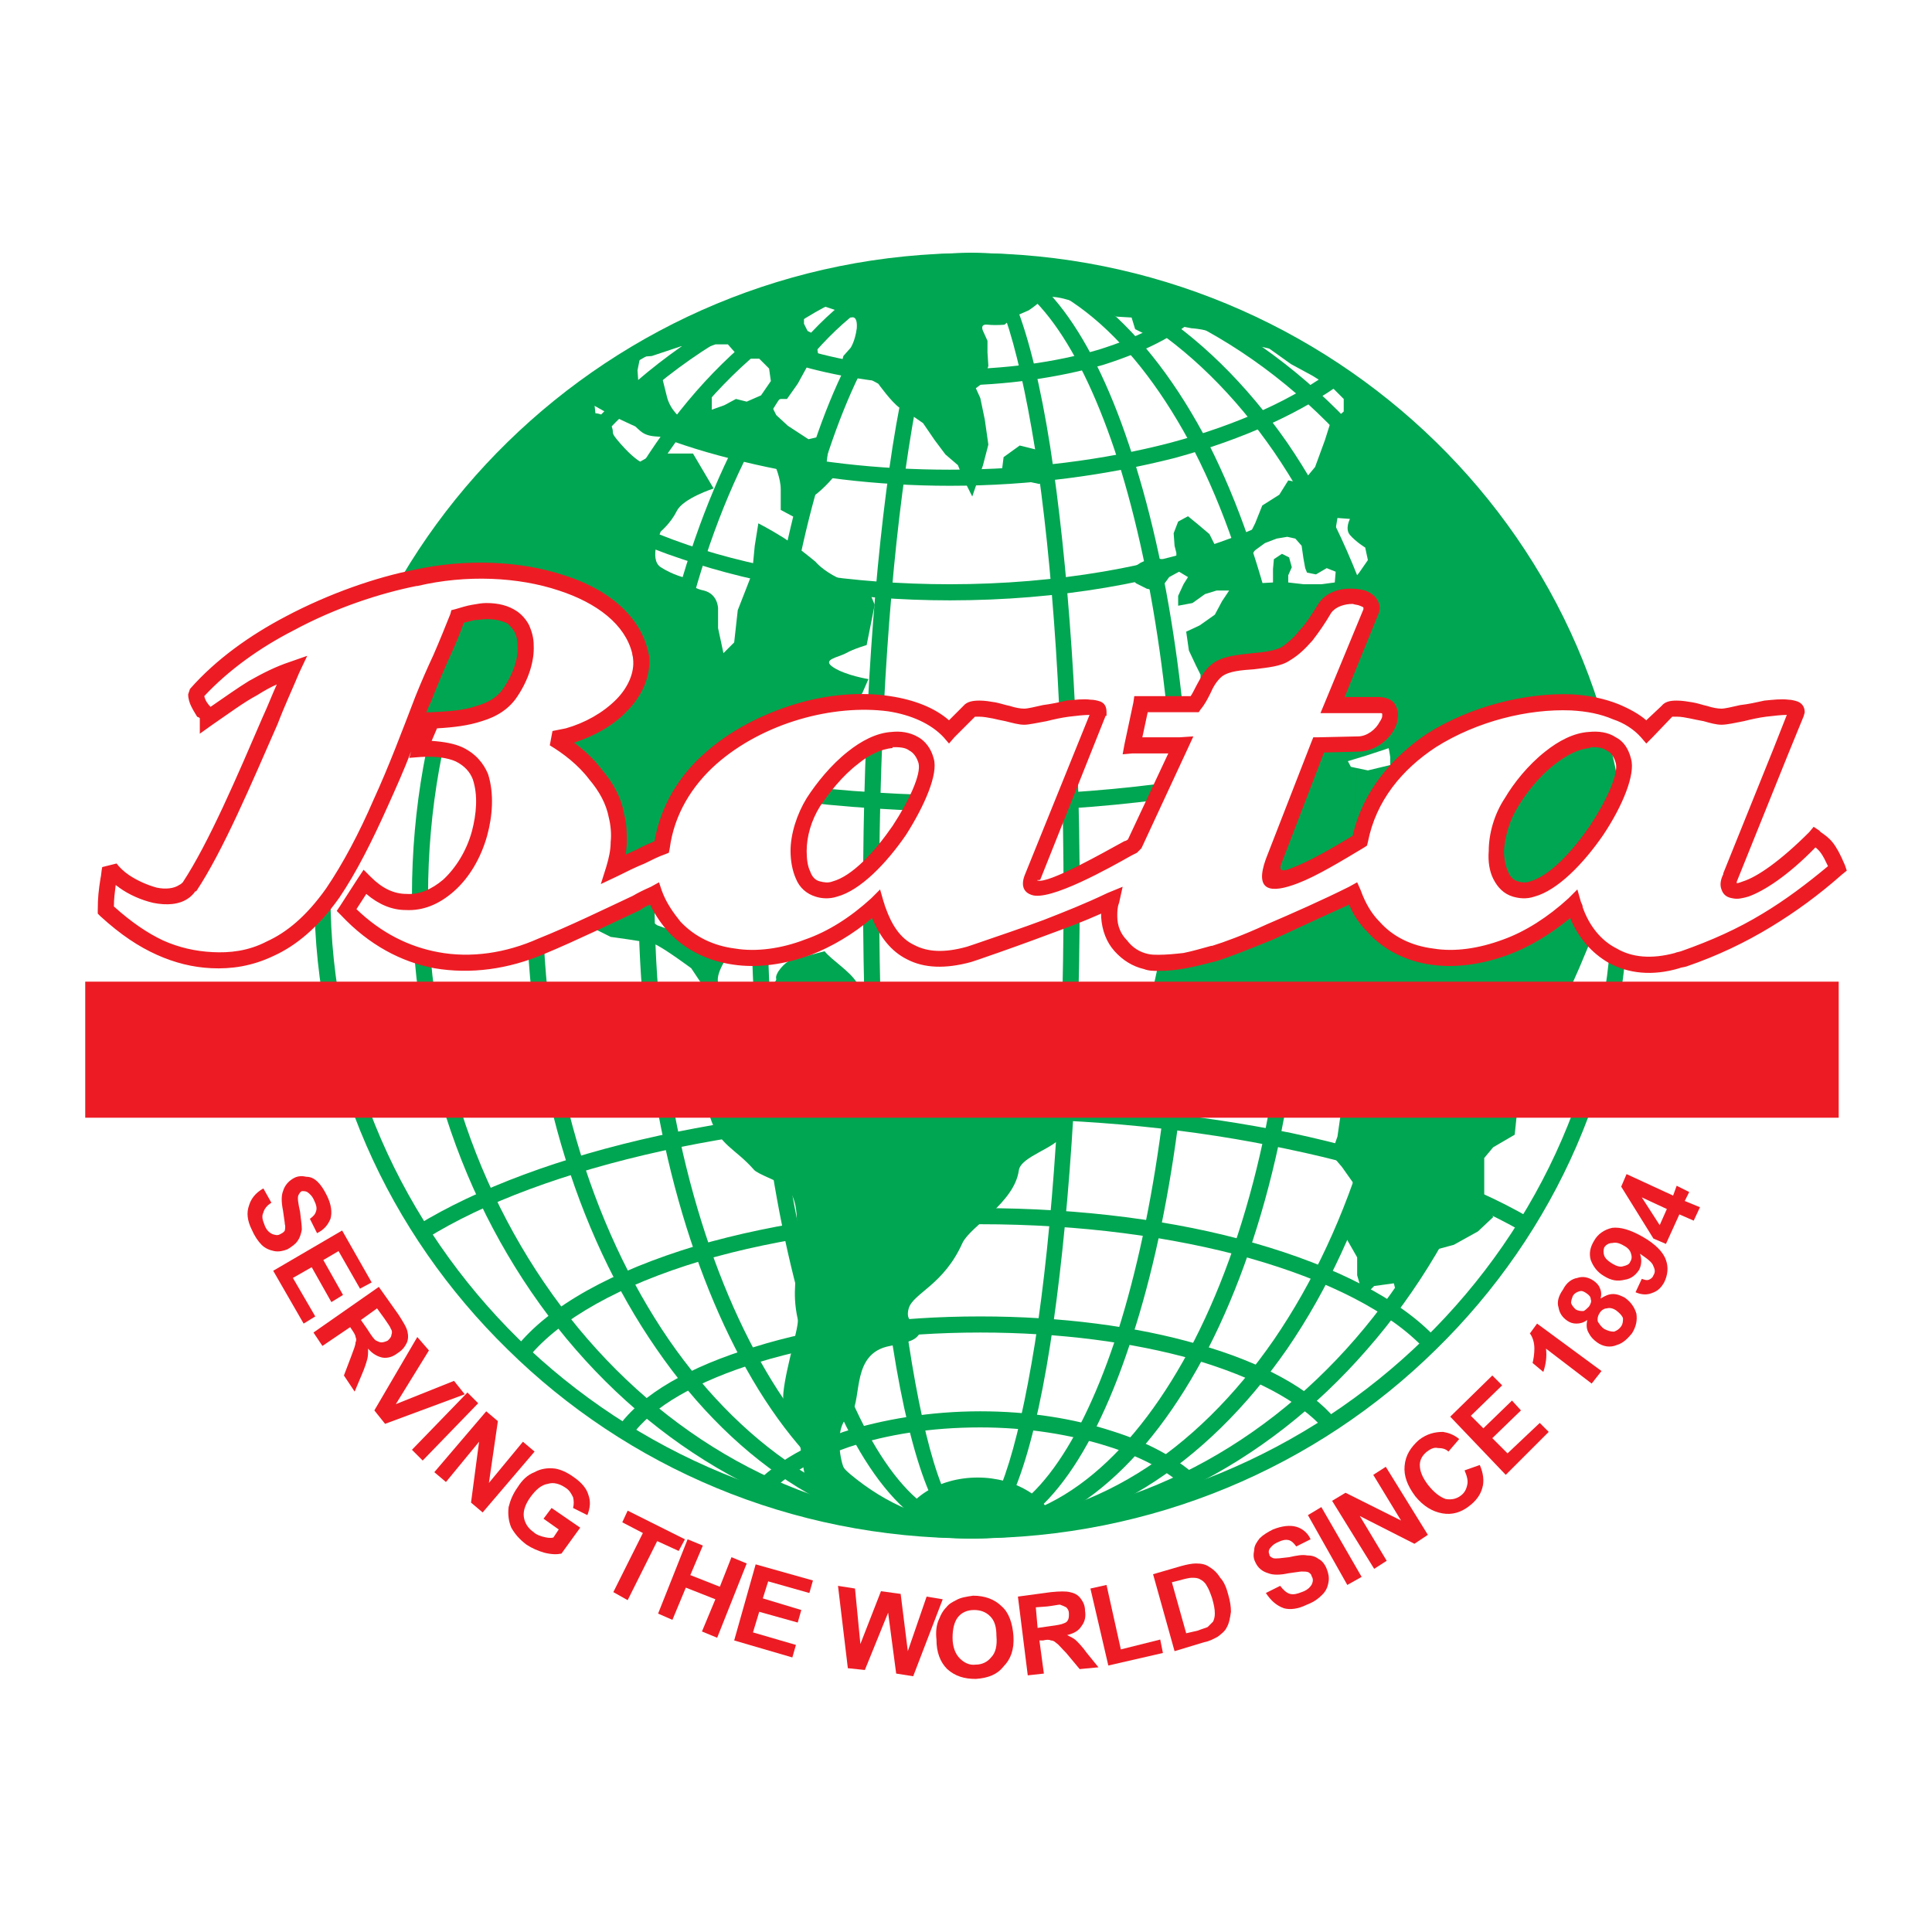 <?xml version="1.0" encoding="utf-8"?>
<!-- Generator: Adobe Illustrator 13.0.0, SVG Export Plug-In . SVG Version: 6.00 Build 14948)  -->
<!DOCTYPE svg PUBLIC "-//W3C//DTD SVG 1.0//EN" "http://www.w3.org/TR/2001/REC-SVG-20010904/DTD/svg10.dtd">
<svg version="1.0" id="Layer_1" xmlns="http://www.w3.org/2000/svg" xmlns:xlink="http://www.w3.org/1999/xlink" x="0px" y="0px"
	 width="192.756px" height="192.756px" viewBox="0 0 192.756 192.756" enable-background="new 0 0 192.756 192.756"
	 xml:space="preserve">
<g>
	<polygon fill-rule="evenodd" clip-rule="evenodd" fill="#FFFFFF" points="0,0 192.756,0 192.756,192.756 0,192.756 0,0 	"/>
	<path fill-rule="evenodd" clip-rule="evenodd" fill="#FFFFFF" d="M96.914,26.052c35.632,0,64.745,28.488,64.745,63.316
		c0,34.917-29.112,63.316-64.745,63.316c-35.632,0-64.744-28.398-64.744-63.316C32.169,54.54,61.282,26.052,96.914,26.052
		L96.914,26.052z"/>
	<path fill-rule="evenodd" clip-rule="evenodd" fill="#00A651" d="M96.914,25.248c18.04,0,34.471,7.233,46.348,18.843
		c11.878,11.609,19.2,27.594,19.2,45.276s-7.322,33.667-19.2,45.277c-11.877,11.698-28.309,18.843-46.348,18.843
		c-18.039,0-34.381-7.145-46.259-18.843c-11.877-11.609-19.29-27.595-19.29-45.277s7.413-33.667,19.29-45.276
		C62.532,32.481,78.875,25.248,96.914,25.248L96.914,25.248z M142.102,45.163c-11.609-11.252-27.596-18.307-45.188-18.307
		c-17.593,0-33.578,7.055-45.187,18.307c-11.52,11.341-18.754,26.969-18.754,44.205s7.234,32.864,18.754,44.205
		c11.609,11.342,27.594,18.308,45.187,18.308c17.592,0,33.579-6.966,45.188-18.308c11.608-11.341,18.753-26.969,18.753-44.205
		S153.71,56.504,142.102,45.163L142.102,45.163z"/>
	<path fill-rule="evenodd" clip-rule="evenodd" fill="#00A651" d="M96.914,25.248c15.45,0,29.381,7.233,39.472,18.843
		c10.181,11.609,16.432,27.684,16.432,45.276c0,17.682-6.251,33.667-16.432,45.277c-10.091,11.609-24.022,18.843-39.472,18.843
		c-15.36,0-29.38-7.233-39.472-18.843S41.1,107.05,41.1,89.368c0-17.593,6.251-33.667,16.342-45.276
		C67.533,32.481,81.554,25.248,96.914,25.248L96.914,25.248z M135.225,45.163c-9.823-11.341-23.397-18.307-38.311-18.307
		s-28.487,6.966-38.311,18.307c-9.824,11.341-15.896,26.969-15.896,44.205s6.072,32.864,15.896,44.205
		C68.426,144.914,82,151.88,96.914,151.88s28.488-6.966,38.311-18.308c9.823-11.341,15.985-26.969,15.985-44.205
		S145.048,56.504,135.225,45.163L135.225,45.163z"/>
	<path fill-rule="evenodd" clip-rule="evenodd" fill="#00A651" d="M96.914,25.248c12.324,0,23.398,7.233,31.524,18.933
		c7.948,11.609,12.859,27.594,12.859,45.187c0,17.592-4.911,33.578-12.859,45.187c-8.126,11.699-19.2,18.933-31.524,18.933
		c-12.234,0-23.397-7.233-31.435-18.933C57.442,122.945,52.53,106.96,52.53,89.368c0-17.593,4.912-33.578,12.949-45.187
		C73.517,32.481,84.679,25.248,96.914,25.248L96.914,25.248z M127.098,45.073c-7.769-11.252-18.396-18.218-30.184-18.218
		c-11.699,0-22.415,6.966-30.184,18.218c-7.77,11.341-12.592,27.059-12.592,44.294c0,17.325,4.822,32.953,12.592,44.294
		c7.769,11.252,18.485,18.218,30.184,18.218c11.789,0,22.416-6.966,30.184-18.218c7.77-11.342,12.682-26.97,12.682-44.294
		C139.779,72.132,134.867,56.415,127.098,45.073L127.098,45.073z"/>
	<path fill-rule="evenodd" clip-rule="evenodd" fill="#00A651" d="M96.914,25.248c9.288,0,17.592,7.323,23.666,19.021
		c5.894,11.609,9.556,27.505,9.556,45.098c0,17.592-3.662,33.578-9.556,45.098c-6.073,11.788-14.378,19.021-23.666,19.021
		c-9.198,0-17.593-7.233-23.576-19.021c-5.894-11.521-9.645-27.506-9.645-45.098c0-17.593,3.751-33.489,9.645-45.098
		C79.321,32.571,87.715,25.248,96.914,25.248L96.914,25.248z M119.15,44.984c-5.805-11.163-13.574-18.128-22.237-18.128
		c-8.573,0-16.432,6.966-22.147,18.128c-5.805,11.342-9.466,27.059-9.466,44.384s3.661,33.042,9.466,44.383
		c5.715,11.252,13.574,18.129,22.147,18.129c8.663,0,16.432-6.877,22.237-18.129c5.805-11.342,9.377-27.059,9.377-44.383
		S124.955,56.326,119.15,44.984L119.15,44.984z"/>
	<path fill-rule="evenodd" clip-rule="evenodd" fill="#00A651" d="M96.914,25.248c6.251,0,11.789,7.323,15.717,19.111
		c3.93,11.609,6.341,27.505,6.341,45.009s-2.411,33.489-6.341,45.008c-3.929,11.788-9.466,19.111-15.717,19.111
		c-6.162,0-11.788-7.323-15.717-19.111c-3.84-11.52-6.251-27.505-6.251-45.008s2.411-33.399,6.251-45.009
		C85.126,32.571,90.752,25.248,96.914,25.248L96.914,25.248z M111.202,44.895c-3.751-11.163-8.841-18.039-14.289-18.039
		c-5.447,0-10.448,6.876-14.199,18.039c-3.84,11.342-6.162,27.148-6.162,44.473s2.322,33.131,6.162,44.473
		c3.75,11.162,8.751,18.039,14.199,18.039c5.448,0,10.538-6.877,14.289-18.039c3.751-11.342,6.162-27.148,6.162-44.473
		S114.953,56.236,111.202,44.895L111.202,44.895z"/>
	<path fill-rule="evenodd" clip-rule="evenodd" fill="#00A651" d="M96.914,25.248c3.215,0,5.984,7.412,7.859,19.29
		c1.786,11.52,2.947,27.416,2.947,44.83c0,17.503-1.161,33.31-2.947,44.83c-1.875,11.967-4.644,19.29-7.859,19.29
		c-3.215,0-5.983-7.323-7.858-19.29c-1.786-11.52-2.947-27.326-2.947-44.83c0-17.414,1.161-33.31,2.947-44.83
		C90.931,32.66,93.699,25.248,96.914,25.248L96.914,25.248z M103.254,44.716c-1.786-10.984-4.019-17.861-6.34-17.861
		s-4.554,6.876-6.251,17.861c-1.786,11.431-2.947,27.237-2.947,44.651c0,17.414,1.161,33.22,2.947,44.652
		c1.697,11.073,3.929,17.86,6.251,17.86s4.554-6.787,6.34-17.86c1.786-11.432,2.857-27.238,2.857-44.652
		C106.111,71.954,105.04,56.147,103.254,44.716L103.254,44.716z"/>
	<path fill-rule="evenodd" clip-rule="evenodd" fill="#00A651" d="M41.635,122.231c5.983-3.662,14.289-6.787,24.112-8.931
		c9.466-2.054,20.45-3.304,32.06-3.304c11.163,0,21.701,1.16,30.988,3.036c9.645,2.054,17.86,5.001,23.844,8.483l-0.804,1.34
		c-5.894-3.394-13.931-6.251-23.397-8.216c-9.108-1.965-19.557-3.037-30.631-3.037c-11.52,0-22.326,1.161-31.703,3.216
		c-9.734,2.143-17.86,5.179-23.576,8.751L41.635,122.231L41.635,122.231z"/>
	<path fill-rule="evenodd" clip-rule="evenodd" fill="#00A651" d="M51.459,134.466c3.304-4.197,9.733-7.681,18.039-10.181
		c7.948-2.322,17.771-3.751,28.309-3.751c10.092,0,19.558,1.25,27.327,3.483c8.126,2.321,14.556,5.626,18.128,9.466l-1.071,1.161
		c-3.483-3.751-9.645-6.877-17.504-9.109c-7.68-2.144-16.878-3.394-26.88-3.394c-10.448,0-20.003,1.34-27.862,3.661
		c-8.038,2.412-14.11,5.806-17.235,9.646L51.459,134.466L51.459,134.466z"/>
	<path fill-rule="evenodd" clip-rule="evenodd" fill="#00A651" d="M61.639,142.414c2.322-3.305,7.144-6.073,13.663-8.038
		c6.251-1.964,14.021-3.036,22.504-3.036c8.037,0,15.539,0.982,21.701,2.769c6.34,1.786,11.252,4.465,13.752,7.501l-1.161,0.982
		c-2.411-2.769-6.965-5.18-13.038-6.966c-5.982-1.696-13.306-2.679-21.254-2.679c-8.305,0-15.896,1.072-22.058,2.947
		c-6.162,1.875-10.716,4.465-12.771,7.412L61.639,142.414L61.639,142.414z"/>
	<path fill-rule="evenodd" clip-rule="evenodd" fill="#00A651" d="M74.856,148.575c1.965-2.321,5.269-4.286,9.288-5.715
		c3.929-1.251,8.662-2.054,13.663-2.054c4.822,0,9.288,0.714,13.128,1.964c4.019,1.25,7.233,3.126,9.287,5.358l-1.161,1.072
		c-1.875-2.055-4.822-3.751-8.573-4.912c-3.661-1.161-8.037-1.875-12.681-1.875c-4.912,0-9.377,0.714-13.127,1.964
		c-3.84,1.34-6.787,3.126-8.573,5.27L74.856,148.575L74.856,148.575z"/>
	<path fill-rule="evenodd" clip-rule="evenodd" fill="#00A651" d="M156.746,64.542c-5.179,4.912-13.663,9.109-24.29,11.966
		c-10.27,2.769-22.415,4.465-35.542,4.465c-13.038,0-25.272-1.697-35.453-4.465C50.833,73.65,42.35,69.453,37.081,64.542
		l1.161-1.161c5.001,4.733,13.217,8.751,23.576,11.609c10.091,2.769,22.147,4.376,35.096,4.376s25.005-1.607,35.096-4.376
		c10.359-2.858,18.664-6.876,23.665-11.609L156.746,64.542L156.746,64.542z"/>
	<path fill-rule="evenodd" clip-rule="evenodd" fill="#00A651" d="M140.404,42.305c-2.411,5.09-8.484,9.555-16.7,12.77
		c-7.947,3.037-18.039,4.822-28.934,4.822c-9.913,0-19.111-1.518-26.702-4.108C60.21,53.2,54.138,49.36,50.744,44.895l1.34-0.982
		c3.125,4.197,8.93,7.858,16.521,10.448c7.413,2.5,16.432,3.929,26.166,3.929c10.716,0,20.629-1.786,28.398-4.733
		c7.858-3.036,13.574-7.233,15.807-11.967L140.404,42.305L140.404,42.305z"/>
	<path fill-rule="evenodd" clip-rule="evenodd" fill="#00A651" d="M134.242,37.929c-4.286,3.215-10.181,5.894-17.057,7.769
		c-6.698,1.697-14.288,2.769-22.415,2.769c-7.412,0-14.378-0.893-20.629-2.411c-6.519-1.518-12.146-3.75-16.521-6.608l0.804-1.339
		c4.287,2.679,9.734,4.912,16.074,6.43c6.162,1.518,13.039,2.322,20.272,2.322c7.948,0,15.449-0.982,21.969-2.679
		c6.697-1.786,12.413-4.376,16.521-7.502L134.242,37.929L134.242,37.929z"/>
	<path fill-rule="evenodd" clip-rule="evenodd" fill="#00A651" d="M120.4,30.695c-2.144,2.322-5.805,4.287-10.359,5.716
		c-4.376,1.25-9.645,2.054-15.271,2.054c-5.001,0-9.823-0.625-13.931-1.697c-4.287-1.161-7.859-2.857-10.27-4.822l0.982-1.25
		c2.322,1.875,5.626,3.394,9.734,4.466c3.929,1.071,8.573,1.696,13.485,1.696c5.447,0,10.538-0.714,14.824-1.965
		c4.286-1.339,7.68-3.125,9.645-5.269L120.4,30.695L120.4,30.695z"/>
	<path fill-rule="evenodd" clip-rule="evenodd" fill="#00A651" d="M105.309,152.147c-2.769,0.357-5.537,0.536-8.395,0.536
		c-2.411,0-4.822-0.09-7.144-0.357c0.536-2.769,3.84-4.912,7.77-4.912C101.379,147.414,104.594,149.469,105.309,152.147
		L105.309,152.147z"/>
	<path fill-rule="evenodd" clip-rule="evenodd" fill="#00A651" d="M82.268,94.904c0.714,0.893,2.5,1.965,3.215,3.126
		c1.072,1.696,7.501,2.5,9.555,3.304c1.608,0.625,2.054,2.68,3.215,3.751c1.965,1.875,10.896,0.893,9.913,4.286
		c-0.268,0.804-1.876,3.126-2.144,3.84c-0.625,1.34-4.197,2.144-4.376,3.572c-0.446,3.215-4.822,5.537-5.625,7.234
		c-1.875,4.197-4.912,5-5.358,6.519c-0.625,2.232,2.411,1.161,1.786,1.697c-1.25,1.25-0.447,1.429-3.662,2.054
		c-3.84,0.714-2.769,5.09-3.84,6.787c-1.875,1.071-1.072,4.644-0.804,5.269c0.536,1.161,5.983,4.286,5.983,5.537
		c-1.34-0.804-9.02-2.322-9.556-3.93c-0.714-1.696-0.446-3.751-1.25-5.358c-0.446-1.071-1.339-1.607-1.161-3.661
		c0.268-2.59,1.607-6.697,1.429-7.322c-0.625-2.858,0-4.197-0.179-6.252c-0.089-2.143,0.715-5.626-1.161-7.055
		c-0.536-0.446-2.679-1.161-3.037-1.607c-1.875-2.144-3.482-2.411-4.375-5.269c-0.179-0.715,0.893-0.982,0.982-1.786
		c-0.089,0.357-1.786-0.625-1.786,0.357c-0.625-0.805-0.804-1.786-1.34-2.68c-0.536-1.161-0.536-2.769-0.178-3.661
		c0.178-0.715,1.786-1.429,2.143-2.322c0.268-0.804,6.162-1.161,5.626-2.232c-0.178-0.357,1.25-1.071,1.161-1.429
		c-0.179-0.536,0.893-1.697,1.429-1.875L82.268,94.904L82.268,94.904z"/>
	<path fill-rule="evenodd" clip-rule="evenodd" fill="#00A651" d="M35.831,68.381c4.465-12.234,12.681-22.861,23.219-30.363
		l0.357,3.215c0,0,1.072,0,1.519,1.072c0.536,1.161-0.268,0.536,0.982,1.964c1.25,1.429,1.965,1.786,1.965,1.786l1.429-0.804h2.054
		h1.786l2.054,3.483c0,0-3.037,0.982-3.662,2.232s-1.607,2.054-1.607,2.054s-1.25,2.768,0,3.572c1.25,0.804,2.5,1.072,2.5,1.072
		s0.357,0.982,1.786,1.25c1.429,0.357,1.429,1.786,1.429,1.786v1.965l0.536,2.5l1.072-1.072l0.357-3.215l0.803-2.054l0.625-1.607
		l0.268-2.769l0.357-2.233c0,0,1.072,0.536,2.5,1.429c1.518,0.982,3.215,2.411,3.215,2.411s0.625,0.804,2.232,1.607
		s3.037,1.161,3.037,1.161l0.625,1.518l-0.804,4.019c0,0-1.25,0.357-2.054,0.804c-0.804,0.446-2.501,0.625-1.25,1.429
		c1.25,0.804,3.483,1.161,3.483,1.161l-0.625,1.429L65.301,87.492l-0.625,4.197l0.893,0.625l7.323,2.679c0,0-1.518,1.965-1.25,3.037
		c0.357,1.161-1.607,0.179-1.607,0.179l-1.072-1.608c0,0-2.769-2.054-3.661-2.411c-0.983-0.268-4.376-0.714-4.376-0.714
		l-2.322-1.161l-7.502-15.003l-4.465-3.84l-5.269-0.982l-5.269-2.322L35.831,68.381L35.831,68.381z"/>
	<path fill-rule="evenodd" clip-rule="evenodd" fill="#00A651" d="M96.914,26.052c11.877,0,23.041,3.126,32.596,8.663l-0.982,0.178
		h-1.34l-2.054-0.446l-0.536,0.625l-0.894-0.268c0,0-0.981-0.714-2.054-1.339c-1.071-0.625-2.769-0.714-2.769-0.714l-1.875-0.357
		l-0.714,1.072l-1.965-0.089l-1.072-0.536l-0.356-1.161l-1.519-0.089l-1.786-0.894l-3.125-0.804c0,0-1.965-0.625-2.501,0
		c-0.625,0.625-1.34,1.072-1.34,1.072l-1.429,0.625l-0.982,0.803c0,0-0.804,0.089-1.696,0c-0.804-0.089-0.446,0.625-0.446,0.625
		L98.521,34v1.161L98.61,36.5l-0.535,1.697l-0.715,0.536l0.446,0.982l0.446,2.143l0.357,2.5l-0.535,2.054l-1.072,3.125l-0.893-1.786
		l-0.536-1.339l-1.25-1.072l-1.071-1.429l-1.161-1.697c0,0-1.518-1.072-2.322-1.519c-0.804-0.536-2.143-2.411-2.143-2.411
		l-1.965-1.071l-1.786-0.625l0.268-1.071l0.714-0.804c0,0,0.446-0.625,0.625-1.965c0.089-1.339-0.536-1.072-0.536-1.072
		s-0.804-0.089-1.518-0.714l-1.072-0.358l-0.982,0.269l-1.161,0.536v0.893l0.357,0.715l0.714,0.357l0.179,0.982l0.179,1.072
		L80.571,36.5l-0.982,1.786l-1.071,1.519h-0.625l-1.072,0.357l0.625,1.25l1.161,1.071l2.054,1.34l1.161-0.268l0.894,0.625
		l-0.268,2.143l0.893,1.071c0,0-1.161,1.429-2.233,2.144c-1.071,0.714-1.071,2.054-1.071,2.054h-0.804l-1.339-0.714
		c0,0,0-0.804,0-2.054c0-1.161-0.625-2.5-0.625-2.5s-0.714-0.804-2.143-1.429c-1.429-0.625-1.697,0.447-1.697,0.447l-1.072-0.804
		c0,0-0.893-0.982-2.054-0.982c-1.071,0-1.875,0.268-1.875,0.268s-1.161-0.179-2.858-0.268s-1.697-0.714-3.125-1.875
		c-1.429-1.25-2.054-1.697-2.054-1.697l-2.501-1.072C68.783,30.875,82.268,26.052,96.914,26.052L96.914,26.052z M73.874,35.786
		h1.875l0.982,0.982l0.178,1.25l-0.982,1.429l-1.429,0.625l-1.071-0.268l-1.161,0.625l-1.25,0.446V39l-1.25,0.268l-0.804,1.429
		c-0.804,0.447-0.982,1.25-1.607,0.447c-0.625-0.714-0.804-1.518-0.804-1.518l-0.447-1.786l1.25-1.25l-1.25,0.625l-1.071,0.982
		h-1.34l-0.089-1.25l0.268-1.339l1.161-0.089l1.875-0.625l1.071-0.357l1.161,0.625l1.25-0.447l0.982-0.357h1.25L73.874,35.786
		L73.874,35.786z"/>
	<polygon fill-rule="evenodd" clip-rule="evenodd" fill="#00A651" points="101.736,44.448 100.129,45.609 99.95,47.038 
		100.308,47.931 102.004,47.931 103.701,48.289 104.684,47.663 104.505,46.234 103.522,44.895 101.736,44.448 	"/>
	<path fill-rule="evenodd" clip-rule="evenodd" fill="#00A651" d="M125.848,32.75c19.111,9.377,32.863,27.684,35.364,49.295
		l-2.144,4.822l-0.357,6.965l-1.16,2.769l-1.43,3.215l-2.232,4.107l-2.59,7.591l-0.178,1.696l-2.144,1.251l-0.894,1.071v2.59v1.519
		l0.894,1.786l-1.519,1.429l-2.411,1.339l-2.321,0.626l-1.34,1.964l-1.875,3.037l-0.447-1.786l-1.964,0.268l-1.072,1.071
		l-0.625-2.143v-1.786l-1.071-1.876l0.446-1.786l0.625-2.321l-0.446-1.519l-1.072-1.518l-1.071-1.251l0.625-1.786l0.269-1.875
		l0.356-4.107l-0.356-6.698l-18.754-1.696l4.911-22.416l-0.089-9.288l-0.446-0.893l-0.715-1.519l-0.268-1.875l1.34-0.625
		l1.518-1.072l0.715-1.339l0.714-1.072h-1.25l-1.161,0.357l-1.25,0.893l-1.429,0.268v-0.982l0.535-1.161l0.447-0.714l-0.894-0.536
		l-0.982,0.536l-0.714,0.982l-0.715,0.357l-0.804-0.178l-1.071-0.536l-1.072-1.071l1.519-0.982l1.161-0.536l2.411,0.446v-0.893
		l-0.179-0.714l-0.09-1.25l0.447-1.161l0.982-0.536l0.982,0.804l1.16,0.982l0.715,1.429l0.804-0.268l0.893-0.804l1.519-0.179
		l0.625-1.25l0.715-1.786l1.696-1.072l0.894-1.429l1.339,0.268l1.34-1.607l0.982-2.679l0.536-1.697l1.339-1.161v-1.25l-0.982-0.982
		l-2.143-1.339l-2.144-1.161l-3.126-2.233L125.848,32.75L125.848,32.75z M131.295,57.308l1.072-0.625l0.893,0.357l-0.089,1.072
		l-1.34,0.178h-1.786l-1.518-0.178v-0.714l0.356-0.804l-0.268-0.982l-0.715-0.357l-0.804,0.536l-0.089,0.982v1.34l-1.607,0.089
		l-0.804-0.714c0,0-0.089-0.804,0-1.429c0.089-0.536,0.625-1.161,0.625-1.161l0.982-0.715l1.161-0.446l1.071-0.179l0.804,0.179
		l0.625,0.714l0.179,1.25l0.179,0.982l0.179,0.447L131.295,57.308L131.295,57.308z M134.688,51.771c0,0-0.535,0.982,0,1.607
		c0.626,0.714,1.519,1.25,1.519,1.25l0.268,1.25l-0.804,1.161c0,0-0.804,1.25-1.161,0.357c-0.356-0.804-0.893-1.786-0.893-1.786
		l-0.536-1.34l0.179-1.518l0.179-1.072L134.688,51.771L134.688,51.771z M134.778,74.186l-0.715,0.982l0.715,1.339l1.696,0.357
		l2.232-0.536V74.99l-0.714-1.429l-1.25-0.357L134.778,74.186L134.778,74.186z"/>
	<path fill-rule="evenodd" clip-rule="evenodd" fill="#FFFFFF" d="M135.671,83.92c1.876-9.556,12.86-14.289,21.165-13.842l0,0
		c3.126,0.179,5.894,1.161,7.412,2.947l0,0l0,0c0.715-0.714,1.34-1.34,2.054-2.054c0.357-0.446,1.519-0.268,2.501-0.089
		s2.232,0.625,2.946,0.625c0.805,0,2.59-0.536,4.376-0.804c1.697-0.268,3.305-0.268,3.037,0.447l-1.519,3.84l-5.001,12.502
		c-1.071,2.5,2.857,1.875,8.395-3.929c0.893,0.625,1.34,0.804,2.322,3.036c-4.645,4.019-9.199,6.966-15.36,9.02
		c-5.537,1.964-9.645-0.893-10.984-5.447c-7.948,7.412-18.843,7.323-22.058-0.982c-5.18,2.5-11.342,5.269-13.842,5.894
		c-2.055,0.625-3.751,0.982-5.537,0.982c-2.679,0.089-5.716-2.411-4.733-6.251c-4.555,2.054-8.126,3.393-13.306,5.09
		c-5.626,1.965-8.841-0.178-10.091-4.733c-7.948,7.412-19.021,7.323-22.147-0.982c-3.037,1.429-7.413,3.662-11.342,5.269
		c-6.34,2.769-13.752,2.232-19.378-3.662l1.875-2.768c2.59,2.679,5.805,2.5,8.305,0.357c2.679-2.5,4.287-7.144,3.126-10.895
		c-0.536-1.697-2.411-3.036-5.895-2.768l0.983-2.858c3.661-0.179,6.519-0.625,8.037-2.858c2.143-3.304,2.232-8.216-2.5-8.037
		c-0.804,0-1.697,0.179-2.858,0.536c-0.893,2.5-2.322,5.269-3.394,8.215c-2.679,6.876-5.626,14.467-9.109,19.379
		c-4.108,5.715-8.395,6.876-11.966,6.698c-3.751-0.268-6.608-1.339-10.627-5.001c0-1.518,0.178-2.232,0.446-4.197
		c1.34,2.054,6.251,4.108,7.859,1.875c3.482-5.18,7.412-15.182,10.27-21.701c-2.5,0.893-5.001,2.5-8.394,4.912
		c0-0.446-1.161-1.339-1.161-2.411c5.537-6.34,15.271-10.27,21.879-11.609c10.002-2.232,20.808,0.893,22.326,7.233
		c1.161,4.287-3.84,8.216-8.573,8.841c2.679,1.518,5.626,4.287,6.341,7.68c0.357,1.696,0.268,3.482-0.268,5.269
		c1.519-0.804,3.394-1.697,4.733-2.143c1.875-13.664,22.861-18.04,28.666-11.52l2.054-2.054c0.357-0.446,1.429-0.268,2.411-0.089
		c1.071,0.179,2.321,0.625,3.036,0.625c0.804,0,2.59-0.536,4.376-0.804c1.607-0.268,3.304-0.268,3.036,0.447l-6.52,16.342
		c-1.518,3.662,9.377-2.857,10.092-3.125l4.644-10.002h-4.822l0.804-4.108h5.358c0.893-1.072,1.161-2.5,2.321-3.394
		c1.607-1.25,5.18-0.625,6.877-1.697c1.429-0.893,2.5-2.322,3.84-4.465c1.161-1.875,5.358-1.429,4.555,0.357l-3.751,9.288h4.733
		c2.232,0.089,0.356,3.929-2.233,3.929l-3.929,0.089l-4.466,11.609C125.58,89.814,131.385,86.42,135.671,83.92L135.671,83.92z
		 M92.449,75.883c-0.536-1.786-2.144-2.232-3.483-2.054c-3.125,0.268-6.162,3.75-7.77,6.162c-2.59,4.019-1.964,9.734,2.054,8.752
		C87.537,87.582,93.074,78.473,92.449,75.883L92.449,75.883z M162.016,75.883c-0.536-1.786-2.144-2.232-3.394-2.054
		c-3.215,0.268-6.251,3.75-7.858,6.162c-2.411,4.019-1.965,9.734,2.143,8.752C157.104,87.582,162.729,78.473,162.016,75.883
		L162.016,75.883z"/>
	<path fill-rule="evenodd" clip-rule="evenodd" fill="#ED1C24" d="M134.957,83.384c0.982-4.375,3.84-7.769,7.412-10.181
		c4.376-2.768,9.912-4.108,14.467-3.929l0,0c1.696,0.089,3.305,0.446,4.644,0.982c1.072,0.446,2.055,0.982,2.769,1.607l1.519-1.429
		l0,0c0.357-0.447,0.893-0.536,1.518-0.536c0.536,0,1.072,0.089,1.607,0.179l0,0c0.536,0.089,0.982,0.268,1.429,0.357
		c0.536,0.179,1.072,0.268,1.429,0.268c0.357,0,1.072-0.178,1.876-0.357c0.804-0.089,1.607-0.268,2.411-0.447l0,0
		c0.894-0.089,1.696-0.179,2.411-0.089c0.268,0,0.625,0.089,0.894,0.179c0.446,0.179,0.714,0.536,0.714,1.072
		c0,0.089-0.089,0.268-0.089,0.357l0,0l-1.608,3.93l0,0l-5,12.413l0,0c-0.09,0.179-0.09,0.268-0.09,0.357
		c0.179,0,0.357-0.089,0.625-0.179c1.429-0.447,3.751-2.054,6.608-4.912l0.446-0.536l0.536,0.357
		c0.179,0.178,0.179,0.178,0.179,0.178c0.893,0.625,1.429,0.982,2.411,3.305l0.179,0.536l-0.446,0.357
		c-2.322,2.054-4.644,3.751-7.145,5.269s-5.269,2.858-8.395,3.93c-0.268,0.089-0.536,0.089-0.715,0.178l0,0
		c-2.679,0.804-5.09,0.536-7.055-0.536c-1.696-0.982-3.036-2.5-3.84-4.465c-1.965,1.607-4.019,2.858-6.162,3.662
		c-2.679,0.982-5.357,1.339-7.769,0.982c-2.412-0.357-4.645-1.429-6.252-3.214c-0.804-0.804-1.429-1.697-1.875-2.769
		c-2.59,1.161-5.269,2.411-7.591,3.482c-2.411,0.983-4.465,1.786-5.626,2.144l0,0c-1.071,0.268-2.054,0.536-3.036,0.714
		c-0.894,0.179-1.876,0.268-2.769,0.268c-0.446,0-0.982,0-1.429-0.179c-1.161-0.268-2.144-0.893-2.947-1.786s-1.25-2.054-1.34-3.394
		c0-0.179,0-0.268,0-0.357c-1.786,0.803-3.482,1.429-5.179,2.054c-2.144,0.804-4.376,1.607-6.966,2.5l0,0
		c-0.269,0.089-0.536,0.179-0.804,0.268c-2.59,0.714-4.733,0.625-6.43-0.268c-1.607-0.804-2.679-2.232-3.483-4.108
		c-1.875,1.607-4.019,2.858-6.072,3.662c-2.679,0.982-5.358,1.339-7.77,0.982c-2.5-0.357-4.733-1.429-6.43-3.214
		c-0.714-0.804-1.34-1.697-1.875-2.769c-0.268,0.089-0.625,0.268-0.982,0.536c-2.857,1.34-6.34,3.036-9.555,4.376
		c-3.572,1.518-7.323,2.054-10.984,1.429c-3.304-0.625-6.519-2.322-9.288-5.269l-0.447-0.446l0.358-0.536l1.786-2.769l0.536-0.804
		l0.714,0.714c1.161,1.161,2.322,1.697,3.572,1.697c1.25,0.089,2.5-0.446,3.661-1.429c1.25-1.161,2.322-2.858,2.858-4.823
		c0.446-1.696,0.625-3.572,0.089-5.179c-0.269-0.714-0.804-1.34-1.697-1.786c-0.804-0.357-1.965-0.536-3.483-0.446l-1.161,0.089
		l0.179-0.625c-0.715,1.875-1.518,3.662-2.322,5.448c-1.519,3.394-3.126,6.608-4.822,9.108l0,0
		c-2.144,3.037-4.376,4.823-6.519,5.805c-2.233,1.072-4.287,1.339-6.251,1.25l0,0c-1.875-0.089-3.662-0.536-5.448-1.339
		s-3.572-1.965-5.626-3.84l-0.268-0.268v-0.357c0-1.25,0.089-1.964,0.268-3.125c0.089-0.357,0.089-0.804,0.179-1.161l1.429-0.357
		c0.268,0.357,0.715,0.804,1.25,1.161c0.804,0.536,1.786,0.982,2.768,1.25c0.893,0.179,1.697,0.089,2.233-0.268
		c0.178-0.089,0.268-0.178,0.357-0.268l0,0c2.59-3.93,5.448-10.627,7.948-16.432c0.536-1.161,0.982-2.322,1.429-3.304
		c-0.625,0.268-1.25,0.625-1.964,1.072c-1.34,0.714-2.769,1.786-4.465,2.947l-1.25,0.893v-1.518c0-0.089-0.089-0.089-0.268-0.179
		c-0.357-0.625-0.893-1.339-0.893-2.232l0.179-0.536c2.589-2.947,5.983-5.358,9.555-7.233c4.376-2.322,9.109-3.93,12.771-4.644l0,0
		c5.269-1.161,10.716-0.893,15.003,0.536c4.286,1.339,7.412,3.929,8.305,7.323l0,0c0.089,0.268,0.089,0.446,0.178,0.714
		c0.179,2.054-0.714,4.019-2.232,5.537c-1.34,1.429-3.304,2.5-5.269,3.125c0.982,0.715,1.965,1.607,2.769,2.679
		c1.072,1.25,1.964,2.769,2.232,4.465l0,0c0.268,0.893,0.268,1.875,0.268,2.857c0,0.357-0.089,0.804-0.089,1.161
		c0.357-0.179,0.804-0.357,1.161-0.536c0.625-0.357,1.161-0.536,1.697-0.803c0.625-3.572,2.5-6.608,5.09-8.841
		c2.5-2.232,5.716-3.84,8.93-4.822c3.215-0.982,6.609-1.25,9.466-0.804c2.411,0.357,4.465,1.161,5.894,2.411l1.429-1.429
		c0.357-0.447,0.982-0.536,1.608-0.536c0.535,0,1.071,0.089,1.607,0.179l0,0c0.446,0.089,0.982,0.268,1.429,0.357
		c0.535,0.179,1.071,0.268,1.429,0.268s1.071-0.178,1.875-0.357c0.715-0.089,1.607-0.268,2.322-0.447l0,0
		c0.893-0.089,1.786-0.179,2.411-0.089c0.357,0,0.715,0.089,0.982,0.179c0.446,0.179,0.625,0.536,0.625,1.072
		c0,0.089,0,0.268,0,0.357h-0.09L103.79,87.76l0,0c-0.089,0.089-0.446,0-0.268,0.089c1.071,0.357,6.697-2.858,8.662-3.929
		c0.089,0,0.268-0.089,0.357-0.179l4.019-8.573h-3.572l-0.982,0.089l0.179-0.982l0.894-4.197l0.089-0.625h0.625h5.001
		c0.179-0.268,0.357-0.625,0.536-0.982c0.446-0.804,0.804-1.607,1.607-2.232l0,0c1.071-0.804,2.5-0.893,4.019-1.072
		c1.161-0.089,2.321-0.268,2.946-0.625l0,0l0,0l0,0c0.626-0.447,1.251-0.982,1.786-1.697c0.625-0.625,1.161-1.519,1.786-2.5l0,0l0,0
		l0,0c0.715-1.25,2.233-1.697,3.572-1.607c0.357,0,0.804,0.089,1.161,0.178l0,0c0.446,0.179,0.714,0.357,0.982,0.625
		c0.446,0.536,0.625,1.161,0.268,1.875l-3.304,8.126h3.572l0,0c0.893,0.089,1.429,0.446,1.607,1.072l0,0
		c0.179,0.357,0.179,0.714,0.089,1.161c0,0.357-0.179,0.714-0.357,1.072c-0.625,1.071-1.964,2.143-3.572,2.143l0,0l0,0
		L134.957,83.384L134.957,83.384z M143.262,74.543c-3.394,2.232-5.983,5.358-6.787,9.466l-0.089,0.357l-0.269,0.179
		c-2.232,1.339-4.732,2.857-6.607,3.572c-2.769,1.071-4.376,0.803-3.215-2.412l0,0l4.554-11.699l0.179-0.446h0.536l3.929-0.089l0,0
		c0.894,0,1.786-0.714,2.144-1.429c0.179-0.268,0.269-0.447,0.269-0.625c0-0.089,0-0.178,0-0.178l0,0
		c0-0.089-0.09-0.089-0.269-0.089h-4.644h-1.25l0.446-1.072l3.84-9.288v-0.089v-0.089c-0.089-0.089-0.179-0.089-0.357-0.179l0,0
		c-0.179-0.089-0.446-0.089-0.714-0.179c-0.804,0-1.697,0.268-2.144,0.893l0,0c-0.625,1.072-1.25,1.964-1.875,2.769
		c-0.715,0.804-1.34,1.429-2.232,1.964l0,0c-0.894,0.625-2.233,0.714-3.572,0.893c-1.25,0.089-2.501,0.179-3.215,0.714l0,0
		c-0.536,0.447-0.894,1.072-1.161,1.697c-0.269,0.536-0.536,1.072-0.982,1.607l-0.179,0.268h-0.446h-4.645l-0.535,2.5h3.751
		l1.339-0.089l-0.535,1.161l-4.645,10.002l-0.446,0.446c0,0-0.179,0.089-0.535,0.268c-2.055,1.161-8.216,4.644-10.002,3.93
		c-0.804-0.268-1.072-0.982-0.625-2.054l0,0l6.43-15.896c-0.536,0-1.34,0.089-2.055,0.178l0,0c-0.714,0.089-1.518,0.268-2.232,0.447
		c-0.982,0.178-1.786,0.357-2.232,0.357c-0.536,0-1.161-0.179-1.875-0.357c-0.446-0.089-0.894-0.179-1.251-0.268l0,0
		c-0.446-0.089-0.981-0.179-1.339-0.179c-0.269,0-0.357,0-0.357,0h-0.089l-2.054,2.054l-0.536,0.625l-0.536-0.625
		c-1.25-1.34-3.215-2.232-5.537-2.59c-2.679-0.357-5.805-0.089-8.841,0.804s-5.983,2.411-8.305,4.465
		c-2.411,2.143-4.197,5.001-4.644,8.395l-0.089,0.446l-0.447,0.179c-0.536,0.179-1.25,0.536-1.965,0.893
		c-0.893,0.357-1.786,0.804-2.679,1.25l-1.697,0.804l0.536-1.697c0.268-0.893,0.446-1.697,0.446-2.5
		c0.089-0.804,0-1.697-0.179-2.411l0,0c-0.268-1.429-0.982-2.679-1.965-3.84c-1.072-1.429-2.589-2.59-3.929-3.394l0.268-1.429
		c0.446-0.089,0.893-0.179,1.339-0.268c1.875-0.536,3.662-1.518,5.001-2.858c1.161-1.161,1.875-2.679,1.697-4.108
		c0-0.179-0.089-0.357-0.089-0.536l0,0c-0.714-2.857-3.483-5.001-7.323-6.251c-4.019-1.339-9.198-1.607-14.11-0.446h-0.089
		c-3.572,0.715-8.037,2.144-12.324,4.465c-3.304,1.697-6.43,3.929-8.841,6.519c0.089,0.446,0.358,0.804,0.625,1.072
		c1.429-0.982,2.679-1.875,3.84-2.59c1.429-0.804,2.679-1.429,4.019-1.875l1.786-0.625l-0.804,1.697
		c-0.625,1.518-1.429,3.215-2.143,5.09c-2.59,5.894-5.448,12.681-8.126,16.7h-0.089c-0.179,0.268-0.447,0.536-0.714,0.714
		c-0.893,0.625-2.144,0.715-3.483,0.447c-1.161-0.268-2.411-0.804-3.394-1.518c-0.089-0.089-0.268-0.179-0.357-0.268
		c-0.089,0.804-0.179,1.339-0.179,2.144c1.786,1.607,3.394,2.679,4.912,3.393c1.607,0.715,3.215,1.072,4.912,1.161l0,0
		c1.697,0.089,3.572-0.089,5.447-1.072c1.965-0.893,3.929-2.5,5.894-5.269l0,0c1.697-2.5,3.304-5.537,4.733-8.841
		c1.519-3.304,2.858-6.876,4.197-10.359c0.536-1.339,1.161-2.769,1.786-4.108c0.625-1.429,1.161-2.769,1.697-4.108l0.089-0.357
		l0.357-0.089c0.625-0.178,1.161-0.357,1.697-0.446c0.536-0.089,0.982-0.179,1.429-0.179l0,0c1.25,0,2.232,0.268,3.036,0.804
		c0.536,0.357,0.982,0.893,1.25,1.429c0.268,0.625,0.447,1.25,0.447,1.965c0.089,1.607-0.536,3.483-1.607,5.09l0,0
		c-0.804,1.25-2.054,2.054-3.572,2.5c-1.339,0.447-2.857,0.625-4.465,0.714l-0.536,1.25c1.25,0.089,2.232,0.268,3.036,0.625
		c1.339,0.625,2.143,1.607,2.589,2.679l0,0c0.625,1.964,0.447,4.197-0.089,6.162c-0.625,2.233-1.786,4.197-3.304,5.537l0,0
		c-1.519,1.34-3.126,1.965-4.822,1.875c-1.34,0-2.679-0.536-3.93-1.607l-0.982,1.518c2.5,2.411,5.269,3.751,8.127,4.287
		c3.304,0.625,6.787,0.089,10.002-1.339l0,0c3.125-1.25,6.608-2.947,9.466-4.287c0.446-0.268,0.982-0.536,1.786-0.893l0.804-0.446
		l0.268,0.804c0.446,1.25,1.161,2.232,1.875,3.125c1.429,1.519,3.305,2.412,5.448,2.68c2.143,0.357,4.644,0,6.966-0.894
		c2.322-0.803,4.554-2.232,6.608-4.108l0.893-0.893l0.357,1.25c0.089,0.179,0.089,0.357,0.179,0.536
		c0.625,1.786,1.518,3.125,2.857,3.75c1.34,0.714,3.037,0.804,5.269,0.179c0.268-0.089,0.536-0.179,0.804-0.268l0,0
		c2.59-0.893,4.733-1.607,6.876-2.411c2.054-0.804,4.107-1.607,6.34-2.679l1.519-0.625l-0.357,1.607
		c-0.179,0.447-0.179,0.893-0.179,1.339c0,0.982,0.357,1.786,0.982,2.411c0.536,0.715,1.251,1.161,2.054,1.34
		c0.357,0.089,0.715,0.089,1.072,0.089l0,0c0.804,0,1.696-0.089,2.5-0.179c0.894-0.179,1.786-0.446,2.769-0.714h0.09
		c1.161-0.357,3.125-1.072,5.447-2.143c2.5-1.072,5.536-2.411,8.216-3.751l0.804-0.446l0.357,0.804
		c0.446,1.25,1.071,2.322,1.875,3.125c1.34,1.519,3.215,2.412,5.358,2.68c2.144,0.357,4.555,0,6.966-0.894
		c2.232-0.803,4.465-2.232,6.519-4.108l0.894-0.893l0.356,1.25c0.09,0.179,0.179,0.357,0.179,0.536
		c0.625,1.786,1.786,3.304,3.394,4.108c1.519,0.893,3.483,1.071,5.805,0.446l0,0c0.179-0.089,0.357-0.089,0.625-0.179l0,0
		c3.037-1.072,5.627-2.232,8.127-3.75c2.232-1.339,4.376-2.947,6.52-4.733c-0.536-1.161-0.804-1.518-1.25-1.875
		c-2.77,2.857-5.181,4.375-6.698,4.912c-0.625,0.178-1.071,0.268-1.519,0.178c-0.625-0.089-0.982-0.357-1.161-0.893l0,0
		c-0.178-0.447-0.089-0.982,0.179-1.519c0,0,0,0,0-0.089l5.002-12.413l0,0l1.339-3.394c-0.536,0-1.25,0.089-2.054,0.178l0,0
		c-0.715,0.089-1.519,0.268-2.232,0.447c-0.894,0.178-1.697,0.357-2.233,0.357c-0.535,0-1.16-0.179-1.786-0.357
		c-0.446-0.089-0.981-0.179-1.339-0.268l0,0c-0.446-0.089-0.894-0.179-1.34-0.179c-0.179,0-0.357,0-0.357,0h-0.089l-1.965,2.054
		l-0.625,0.625l-0.535-0.625c-0.715-0.804-1.697-1.429-2.77-1.786c-1.25-0.536-2.589-0.804-4.197-0.893l0,0
		C152.46,70.703,147.37,71.954,143.262,74.543L143.262,74.543z M42.528,71.061h0.447c1.786-0.089,3.304-0.179,4.554-0.625
		c1.25-0.357,2.144-0.893,2.769-1.875l0,0c0.893-1.34,1.429-2.858,1.339-4.108c0-0.536-0.089-0.982-0.268-1.34
		c-0.179-0.357-0.447-0.625-0.715-0.893c-0.536-0.268-1.161-0.447-2.054-0.447h-0.089c-0.357,0-0.714,0.089-1.161,0.089
		c-0.357,0.089-0.714,0.179-1.072,0.268c-0.446,1.25-0.982,2.5-1.607,3.84c-0.536,1.25-1.161,2.679-1.696,4.108
		C42.796,70.346,42.707,70.703,42.528,71.061L42.528,71.061z M135.492,74.99l-3.394,0.089l-4.286,11.163l0,0
		c-0.268,0.714,0.268,0.714,1.071,0.357c1.697-0.625,4.02-1.964,6.073-3.215L135.492,74.99L135.492,74.99z M91.645,76.151
		c-0.179-0.625-0.536-1.072-0.893-1.25l0,0c-0.447-0.357-1.072-0.357-1.697-0.357v0.089c-1.161,0.089-2.411,0.714-3.483,1.607
		c-1.518,1.161-2.857,2.857-3.751,4.197c-0.893,1.429-1.339,3.036-1.339,4.465c0,0.804,0.089,1.518,0.357,2.054
		c0.179,0.536,0.536,0.893,0.982,0.982c0.357,0.089,0.804,0.179,1.25,0l0,0l0,0l0,0c1.965-0.536,4.197-2.947,5.983-5.537
		C90.752,79.812,91.913,77.223,91.645,76.151L91.645,76.151L91.645,76.151L91.645,76.151L91.645,76.151z M91.645,73.561
		c0.625,0.357,1.25,1.072,1.518,2.143l0,0l0,0l0,0c0.446,1.519-0.893,4.644-2.769,7.591c-1.965,2.858-4.554,5.537-6.876,6.162l0,0
		l0,0l0,0c-0.804,0.268-1.608,0.178-2.144,0c-0.893-0.268-1.607-0.893-1.965-1.786c-0.357-0.804-0.536-1.786-0.536-2.769
		c0-1.697,0.625-3.661,1.607-5.269c0.982-1.519,2.411-3.305,4.108-4.644c1.34-1.072,2.858-1.875,4.376-1.964l0,0
		C89.77,72.936,90.752,73.025,91.645,73.561L91.645,73.561L91.645,73.561z M161.212,76.151c-0.179-0.625-0.446-1.072-0.894-1.25
		c-0.446-0.357-1.071-0.357-1.607-0.357l-0.089,0.089c-1.161,0.089-2.322,0.714-3.482,1.607c-1.519,1.161-2.858,2.857-3.662,4.197
		c-0.893,1.429-1.34,3.036-1.429,4.465c0,0.804,0.179,1.607,0.446,2.144c0.179,0.446,0.536,0.804,0.982,0.893
		c0.269,0.089,0.715,0.179,1.161,0l0,0l0,0l0,0c1.965-0.536,4.197-2.947,5.983-5.537C160.318,79.812,161.479,77.223,161.212,76.151
		L161.212,76.151L161.212,76.151L161.212,76.151L161.212,76.151z M161.212,73.561c0.714,0.357,1.25,1.072,1.518,2.143l0,0l0,0l0,0
		c0.447,1.519-0.804,4.644-2.768,7.591c-1.965,2.858-4.555,5.537-6.877,6.162l0,0l0,0l0,0c-0.804,0.268-1.518,0.178-2.143,0
		c-0.894-0.268-1.519-0.893-1.965-1.786c-0.357-0.714-0.536-1.697-0.446-2.769c0-1.697,0.535-3.661,1.606-5.269l0,0
		c0.894-1.519,2.322-3.305,4.02-4.644c1.339-1.072,2.857-1.875,4.375-1.964l0,0C159.426,72.936,160.408,73.025,161.212,73.561
		L161.212,73.561z"/>
	<path fill-rule="evenodd" clip-rule="evenodd" fill="#ED1C24" d="M26.275,118.569l0.803,1.429
		c-0.446,0.269-0.714,0.626-0.803,0.982c-0.179,0.357-0.089,0.715,0.089,1.161c0.179,0.536,0.447,0.804,0.804,0.982
		c0.268,0.09,0.536,0.179,0.804,0c0.178-0.089,0.357-0.179,0.446-0.357c0-0.089,0.089-0.357,0-0.625
		c0-0.179-0.089-0.625-0.179-1.339c-0.178-0.894-0.178-1.519,0-1.965c0.179-0.626,0.625-1.072,1.161-1.34
		c0.357-0.179,0.804-0.179,1.161-0.09c0.447,0,0.804,0.179,1.161,0.536s0.625,0.804,0.893,1.34c0.446,0.893,0.536,1.696,0.357,2.321
		c-0.268,0.626-0.625,1.072-1.339,1.43l-0.714-1.43c0.357-0.268,0.536-0.446,0.625-0.803c0.089-0.269,0-0.626-0.179-0.982
		c-0.179-0.447-0.446-0.715-0.714-0.894c-0.178-0.089-0.357-0.089-0.536-0.089c-0.179,0.089-0.268,0.268-0.357,0.446
		c-0.089,0.268,0,0.804,0.178,1.607c0.089,0.804,0.179,1.34,0.179,1.786c-0.089,0.446-0.179,0.804-0.446,1.161
		c-0.179,0.268-0.536,0.535-0.982,0.804c-0.447,0.179-0.893,0.268-1.339,0.179c-0.447-0.09-0.894-0.269-1.25-0.626
		c-0.357-0.356-0.714-0.893-0.982-1.518c-0.447-0.894-0.536-1.697-0.268-2.411C25.025,119.642,25.472,119.017,26.275,118.569
		L26.275,118.569z"/>
	<polygon fill-rule="evenodd" clip-rule="evenodd" fill="#ED1C24" points="27.258,126.785 34.134,122.767 37.081,127.946 
		35.92,128.571 33.776,124.821 32.259,125.714 34.223,129.197 33.062,129.911 31.098,126.429 29.222,127.5 31.455,131.34 
		30.294,132.055 27.258,126.785 	"/>
	<path fill-rule="evenodd" clip-rule="evenodd" fill="#ED1C24" d="M31.276,132.947l6.52-4.555l1.964,2.769
		c0.447,0.715,0.804,1.251,0.894,1.697c0.089,0.356,0.089,0.804-0.089,1.161c-0.179,0.356-0.447,0.714-0.894,0.981
		c-0.446,0.357-0.982,0.536-1.518,0.447c-0.446-0.09-0.982-0.357-1.429-0.894c0,0.446,0,0.804-0.089,1.071
		c-0.089,0.357-0.268,0.894-0.536,1.519l-0.715,1.697l-1.071-1.607l0.714-1.876c0.268-0.714,0.446-1.161,0.446-1.429
		c0.089-0.179,0.089-0.357,0-0.536c0-0.179-0.178-0.446-0.357-0.714l-0.179-0.268l-2.768,1.875L31.276,132.947L31.276,132.947z
		 M36.009,131.697l0.625,0.893c0.447,0.715,0.714,1.072,0.893,1.161c0.179,0.09,0.357,0.179,0.536,0.179s0.447-0.089,0.625-0.179
		c0.179-0.179,0.357-0.357,0.357-0.536c0.089-0.268,0.089-0.446-0.089-0.714c0-0.089-0.268-0.446-0.625-0.982l-0.714-0.982
		L36.009,131.697L36.009,131.697z"/>
	<polygon fill-rule="evenodd" clip-rule="evenodd" fill="#ED1C24" points="37.349,140.717 41.635,133.394 42.796,134.733 
		39.492,140.092 45.297,137.77 46.368,139.109 38.42,142.057 37.349,140.717 	"/>
	<polygon fill-rule="evenodd" clip-rule="evenodd" fill="#ED1C24" points="41.1,144.646 46.636,138.931 47.708,140.002 
		42.171,145.718 41.1,144.646 	"/>
	<polygon fill-rule="evenodd" clip-rule="evenodd" fill="#ED1C24" points="43.332,146.879 48.512,140.807 49.673,141.788 
		48.779,147.95 52.173,143.843 53.334,144.825 48.154,150.897 46.994,149.915 47.797,143.843 44.493,147.861 43.332,146.879 	"/>
	<path fill-rule="evenodd" clip-rule="evenodd" fill="#ED1C24" d="M54.227,151.522l0.804-1.071l2.857,1.964l-1.875,2.59
		c-0.447,0.09-0.982,0.09-1.697-0.089c-0.625-0.179-1.25-0.446-1.786-0.804c-0.714-0.536-1.161-1.072-1.518-1.697
		c-0.268-0.625-0.357-1.339-0.268-2.054c0.179-0.714,0.446-1.339,0.893-1.965c0.447-0.714,0.982-1.25,1.697-1.518
		c0.625-0.357,1.339-0.447,2.054-0.357c0.536,0.089,1.161,0.357,1.786,0.804c0.804,0.536,1.34,1.161,1.519,1.786
		c0.268,0.715,0.178,1.34-0.089,2.054l-1.429-0.714c0.089-0.357,0.089-0.715,0-1.072c-0.179-0.356-0.357-0.714-0.804-0.982
		c-0.536-0.356-1.161-0.535-1.697-0.356c-0.625,0.089-1.161,0.535-1.697,1.25c-0.536,0.714-0.804,1.429-0.714,2.054
		s0.447,1.161,0.982,1.519c0.268,0.268,0.625,0.356,0.893,0.446c0.357,0.089,0.714,0.179,1.071,0.089l0.536-0.804L54.227,151.522
		L54.227,151.522z"/>
	<polygon fill-rule="evenodd" clip-rule="evenodd" fill="#ED1C24" points="61.192,158.846 64.14,152.951 62.085,151.88 
		62.622,150.719 68.337,153.576 67.712,154.737 65.568,153.755 62.622,159.648 61.192,158.846 	"/>
	<polygon fill-rule="evenodd" clip-rule="evenodd" fill="#ED1C24" points="65.658,160.988 68.604,153.576 70.123,154.201 
		68.873,157.148 71.82,158.31 72.98,155.362 74.499,155.987 71.552,163.399 70.034,162.774 71.373,159.56 68.426,158.398 
		67.087,161.613 65.658,160.988 	"/>
	<polygon fill-rule="evenodd" clip-rule="evenodd" fill="#ED1C24" points="73.249,163.668 75.392,156.077 81.107,157.685 
		80.75,158.935 76.642,157.773 76.106,159.471 79.946,160.632 79.589,161.882 75.749,160.81 75.124,162.864 79.41,164.114 
		79.053,165.364 73.249,163.668 	"/>
	<polygon fill-rule="evenodd" clip-rule="evenodd" fill="#ED1C24" points="84.59,166.437 83.607,158.221 85.304,158.488 
		85.84,164.024 87.894,158.756 89.859,159.023 90.573,164.739 92.449,159.292 94.056,159.56 91.109,167.24 89.412,166.972 
		88.608,160.899 86.287,166.615 84.59,166.437 	"/>
	<path fill-rule="evenodd" clip-rule="evenodd" fill="#ED1C24" d="M93.431,163.578c-0.089-0.804,0-1.518,0.268-2.054
		c0.179-0.446,0.357-0.804,0.714-1.161c0.268-0.357,0.625-0.535,0.982-0.715c0.447-0.268,1.072-0.356,1.697-0.446
		c1.161,0,2.143,0.357,2.858,1.072c0.714,0.625,1.071,1.696,1.161,2.946c0.089,1.34-0.269,2.322-0.982,3.036
		c-0.625,0.805-1.519,1.161-2.769,1.251c-1.161,0-2.054-0.268-2.858-0.982C93.788,165.811,93.431,164.828,93.431,163.578
		L93.431,163.578z M95.038,163.399c0,0.894,0.268,1.607,0.715,2.055c0.446,0.446,0.982,0.714,1.607,0.625
		c0.625,0,1.161-0.269,1.518-0.715c0.447-0.446,0.626-1.161,0.536-2.144c0-0.893-0.179-1.518-0.625-1.964
		c-0.446-0.447-0.982-0.625-1.607-0.625c-0.714,0-1.25,0.268-1.607,0.714S95.038,162.507,95.038,163.399L95.038,163.399z"/>
	<path fill-rule="evenodd" clip-rule="evenodd" fill="#ED1C24" d="M102.54,167.15l-0.982-7.858l3.304-0.446
		c0.894-0.09,1.519-0.09,1.876,0c0.446,0.089,0.804,0.268,1.071,0.625s0.446,0.714,0.446,1.25c0.09,0.536,0,1.071-0.356,1.519
		c-0.269,0.446-0.715,0.714-1.429,0.893c0.356,0.179,0.714,0.357,0.893,0.536c0.268,0.268,0.625,0.625,1.071,1.25l1.161,1.429
		l-1.875,0.179l-1.34-1.607c-0.536-0.536-0.804-0.894-0.982-0.982c-0.179-0.179-0.357-0.268-0.536-0.268
		c-0.178-0.09-0.446-0.09-0.804,0h-0.356l0.446,3.304L102.54,167.15L102.54,167.15z M103.522,162.418l1.25-0.179
		c0.714-0.09,1.161-0.179,1.339-0.269c0.269-0.089,0.358-0.179,0.447-0.357s0.089-0.356,0.089-0.625
		c0-0.268-0.089-0.446-0.268-0.625c-0.179-0.089-0.357-0.179-0.625-0.268c-0.179,0-0.536,0.089-1.25,0.179l-1.161,0.089
		L103.522,162.418L103.522,162.418z"/>
	<polygon fill-rule="evenodd" clip-rule="evenodd" fill="#ED1C24" points="110.577,166.168 108.791,158.488 110.398,158.131 
		111.827,164.561 115.757,163.578 116.024,164.918 110.577,166.168 	"/>
	<path fill-rule="evenodd" clip-rule="evenodd" fill="#ED1C24" d="M115.042,157.06l2.769-0.804c0.625-0.179,1.161-0.269,1.519-0.269
		c0.535,0,0.982,0.09,1.339,0.357c0.447,0.268,0.804,0.625,1.072,1.071c0.357,0.357,0.625,0.982,0.804,1.697
		c0.179,0.625,0.268,1.161,0.268,1.696c-0.089,0.625-0.179,1.161-0.446,1.608c-0.179,0.356-0.536,0.625-0.894,0.893
		c-0.356,0.179-0.804,0.446-1.339,0.535l-2.947,0.894L115.042,157.06L115.042,157.06z M116.918,157.863l1.429,5.09l1.161-0.268
		c0.446-0.179,0.804-0.268,0.981-0.357c0.179-0.179,0.357-0.357,0.536-0.536c0.09-0.179,0.179-0.446,0.179-0.804
		c0-0.446-0.089-0.893-0.268-1.518c-0.179-0.536-0.357-0.982-0.536-1.25c-0.179-0.357-0.446-0.536-0.625-0.626
		c-0.268-0.179-0.536-0.179-0.894-0.179c-0.179,0-0.625,0.09-1.25,0.269L116.918,157.863L116.918,157.863z"/>
	<path fill-rule="evenodd" clip-rule="evenodd" fill="#ED1C24" d="M126.295,158.935l1.429-0.714
		c0.268,0.356,0.625,0.714,0.982,0.803c0.356,0.09,0.714,0,1.16-0.178c0.536-0.179,0.804-0.447,0.982-0.715
		c0.179-0.357,0.179-0.625,0-0.894c0-0.178-0.179-0.268-0.268-0.356c-0.179-0.09-0.446-0.09-0.715-0.09
		c-0.179,0-0.625,0.09-1.339,0.179c-0.804,0.179-1.519,0.179-1.965,0c-0.625-0.179-1.072-0.535-1.34-1.161
		c-0.179-0.356-0.179-0.714-0.089-1.16c0-0.447,0.268-0.804,0.535-1.161c0.357-0.357,0.804-0.625,1.34-0.894
		c0.893-0.356,1.697-0.446,2.322-0.268s1.161,0.625,1.429,1.25l-1.429,0.715c-0.269-0.357-0.447-0.536-0.715-0.625
		c-0.357-0.09-0.715,0-1.071,0.179c-0.447,0.179-0.715,0.446-0.894,0.714c-0.089,0.179-0.089,0.357,0,0.536
		c0,0.179,0.179,0.268,0.357,0.357c0.268,0.089,0.804,0,1.607-0.09c0.804-0.179,1.34-0.268,1.786-0.179
		c0.446,0,0.804,0.09,1.161,0.357c0.356,0.179,0.625,0.536,0.804,0.982s0.268,0.893,0.179,1.34c-0.09,0.535-0.269,0.893-0.626,1.25
		c-0.356,0.357-0.803,0.715-1.518,0.982c-0.893,0.446-1.696,0.536-2.322,0.357C127.366,160.185,126.83,159.738,126.295,158.935
		L126.295,158.935z"/>
	<polygon fill-rule="evenodd" clip-rule="evenodd" fill="#ED1C24" points="134.421,158.131 130.492,151.165 131.831,150.361 
		135.85,157.327 134.421,158.131 	"/>
	<polygon fill-rule="evenodd" clip-rule="evenodd" fill="#ED1C24" points="137.101,156.523 132.903,149.736 134.242,148.933 
		139.779,151.701 137.011,147.146 138.261,146.343 142.458,153.13 141.118,154.023 135.671,151.255 138.351,155.72 137.101,156.523 
			"/>
	<path fill-rule="evenodd" clip-rule="evenodd" fill="#ED1C24" d="M146.12,146.7l1.518-0.536c0.357,0.804,0.446,1.607,0.268,2.232
		c-0.179,0.715-0.625,1.34-1.339,1.876c-0.804,0.625-1.697,0.893-2.68,0.714s-1.875-0.714-2.679-1.696
		c-0.804-1.072-1.161-2.054-1.071-3.036c0.089-1.072,0.625-1.876,1.429-2.59c0.804-0.625,1.607-0.804,2.411-0.804
		c0.535,0.089,1.071,0.268,1.607,0.714l-1.072,1.251c-0.268-0.269-0.625-0.357-1.071-0.357c-0.357-0.09-0.714,0.089-1.071,0.357
		c-0.446,0.356-0.715,0.804-0.715,1.339c0,0.625,0.269,1.25,0.804,1.965c0.625,0.804,1.251,1.25,1.786,1.429
		c0.536,0.09,1.071,0,1.519-0.356c0.357-0.269,0.536-0.626,0.625-1.072C146.477,147.771,146.388,147.325,146.12,146.7L146.12,146.7z
		"/>
	<polygon fill-rule="evenodd" clip-rule="evenodd" fill="#ED1C24" points="150.228,147.146 144.69,141.342 148.888,137.234 
		149.87,138.217 146.745,141.253 147.995,142.503 150.853,139.734 151.746,140.717 148.888,143.485 150.406,145.003 
		153.621,141.967 154.514,142.86 150.228,147.146 	"/>
	<path fill-rule="evenodd" clip-rule="evenodd" fill="#ED1C24" d="M159.783,136.787l-0.982,1.251l-4.555-3.483
		c0.089,0.804,0,1.519-0.268,2.322l-1.072-0.894c0.09-0.357,0.179-0.893,0.179-1.429c0-0.625-0.179-1.161-0.446-1.518l0.715-0.982
		L159.783,136.787L159.783,136.787z"/>
	<path fill-rule="evenodd" clip-rule="evenodd" fill="#ED1C24" d="M158.354,131.697c-0.357,0.268-0.715,0.357-1.072,0.357
		c-0.356,0-0.625-0.09-0.893-0.269c-0.536-0.356-0.804-0.804-0.894-1.339c-0.178-0.536,0-1.161,0.447-1.786
		c0.356-0.715,0.893-1.072,1.429-1.161c0.535-0.179,1.071-0.089,1.607,0.268c0.268,0.179,0.536,0.447,0.625,0.715
		c0.179,0.357,0.179,0.715,0.089,1.071c0.447-0.268,0.804-0.446,1.25-0.446c0.447,0,0.805,0.179,1.161,0.357
		c0.625,0.446,0.982,0.982,1.161,1.607c0.09,0.625,0,1.25-0.446,1.965c-0.446,0.535-0.894,0.982-1.519,1.16
		c-0.625,0.269-1.339,0.179-1.964-0.268c-0.357-0.268-0.626-0.536-0.805-0.893C158.265,132.59,158.265,132.233,158.354,131.697
		L158.354,131.697z M157.193,130.626c0.268,0.178,0.535,0.178,0.804,0.178c0.179-0.089,0.357-0.268,0.535-0.446
		c0.179-0.268,0.269-0.535,0.179-0.714c0-0.269-0.179-0.446-0.446-0.626c-0.268-0.178-0.446-0.268-0.714-0.178
		c-0.269,0.089-0.447,0.178-0.625,0.446c-0.09,0.268-0.18,0.446-0.18,0.714C156.836,130.269,157.015,130.447,157.193,130.626
		L157.193,130.626z M160.051,132.59c0.357,0.179,0.625,0.269,0.982,0.269c0.268-0.09,0.536-0.269,0.715-0.536
		c0.178-0.268,0.178-0.536,0.178-0.804c-0.089-0.268-0.356-0.536-0.714-0.804c-0.269-0.179-0.625-0.268-0.894-0.179
		c-0.268,0-0.535,0.179-0.714,0.446c-0.179,0.269-0.268,0.626-0.179,0.894C159.604,132.144,159.783,132.412,160.051,132.59
		L160.051,132.59z"/>
	<path fill-rule="evenodd" clip-rule="evenodd" fill="#ED1C24" d="M163.177,128.929l0.625-1.34c0.268,0.09,0.446,0.179,0.714,0.09
		c0.179-0.09,0.357-0.179,0.447-0.446c0.178-0.269,0.178-0.536,0-0.894c-0.09-0.357-0.536-0.714-1.34-1.25
		c0.179,0.536,0.179,1.071-0.089,1.607c-0.357,0.536-0.805,0.893-1.43,0.982c-0.714,0.179-1.339,0.089-2.054-0.357
		c-0.625-0.357-1.071-0.893-1.34-1.607c-0.179-0.625-0.089-1.25,0.357-1.965c0.357-0.625,0.982-1.071,1.786-1.25
		c0.804-0.09,1.786,0.179,3.036,0.893c1.25,0.715,2.055,1.519,2.322,2.322c0.268,0.715,0.179,1.519-0.179,2.232
		c-0.357,0.625-0.715,0.894-1.25,1.071C164.338,129.197,163.802,129.197,163.177,128.929L163.177,128.929z M162.016,124.285
		c-0.446-0.268-0.804-0.357-1.161-0.268c-0.357,0-0.625,0.178-0.804,0.446c-0.089,0.268-0.089,0.536,0,0.804
		c0.09,0.268,0.357,0.535,0.804,0.804c0.446,0.268,0.804,0.357,1.071,0.268c0.357-0.089,0.626-0.179,0.715-0.446
		c0.179-0.268,0.179-0.536,0.089-0.804C162.641,124.731,162.373,124.464,162.016,124.285L162.016,124.285z"/>
	<path fill-rule="evenodd" clip-rule="evenodd" fill="#ED1C24" d="M168.981,121.784l-1.43-0.625l-1.339,2.947l-1.25-0.536
		l-3.215-5.179l0.535-1.251l4.644,2.144l0.357-0.982l1.251,0.625l-0.447,0.894l1.519,0.625L168.981,121.784L168.981,121.784z
		 M166.302,120.624l-2.5-1.161l1.786,2.769L166.302,120.624L166.302,120.624z"/>
	<polygon fill-rule="evenodd" clip-rule="evenodd" fill="#ED1C24" points="8.504,111.515 183.448,111.515 183.448,97.94 
		8.504,97.94 8.504,111.515 	"/>
</g>
</svg>
